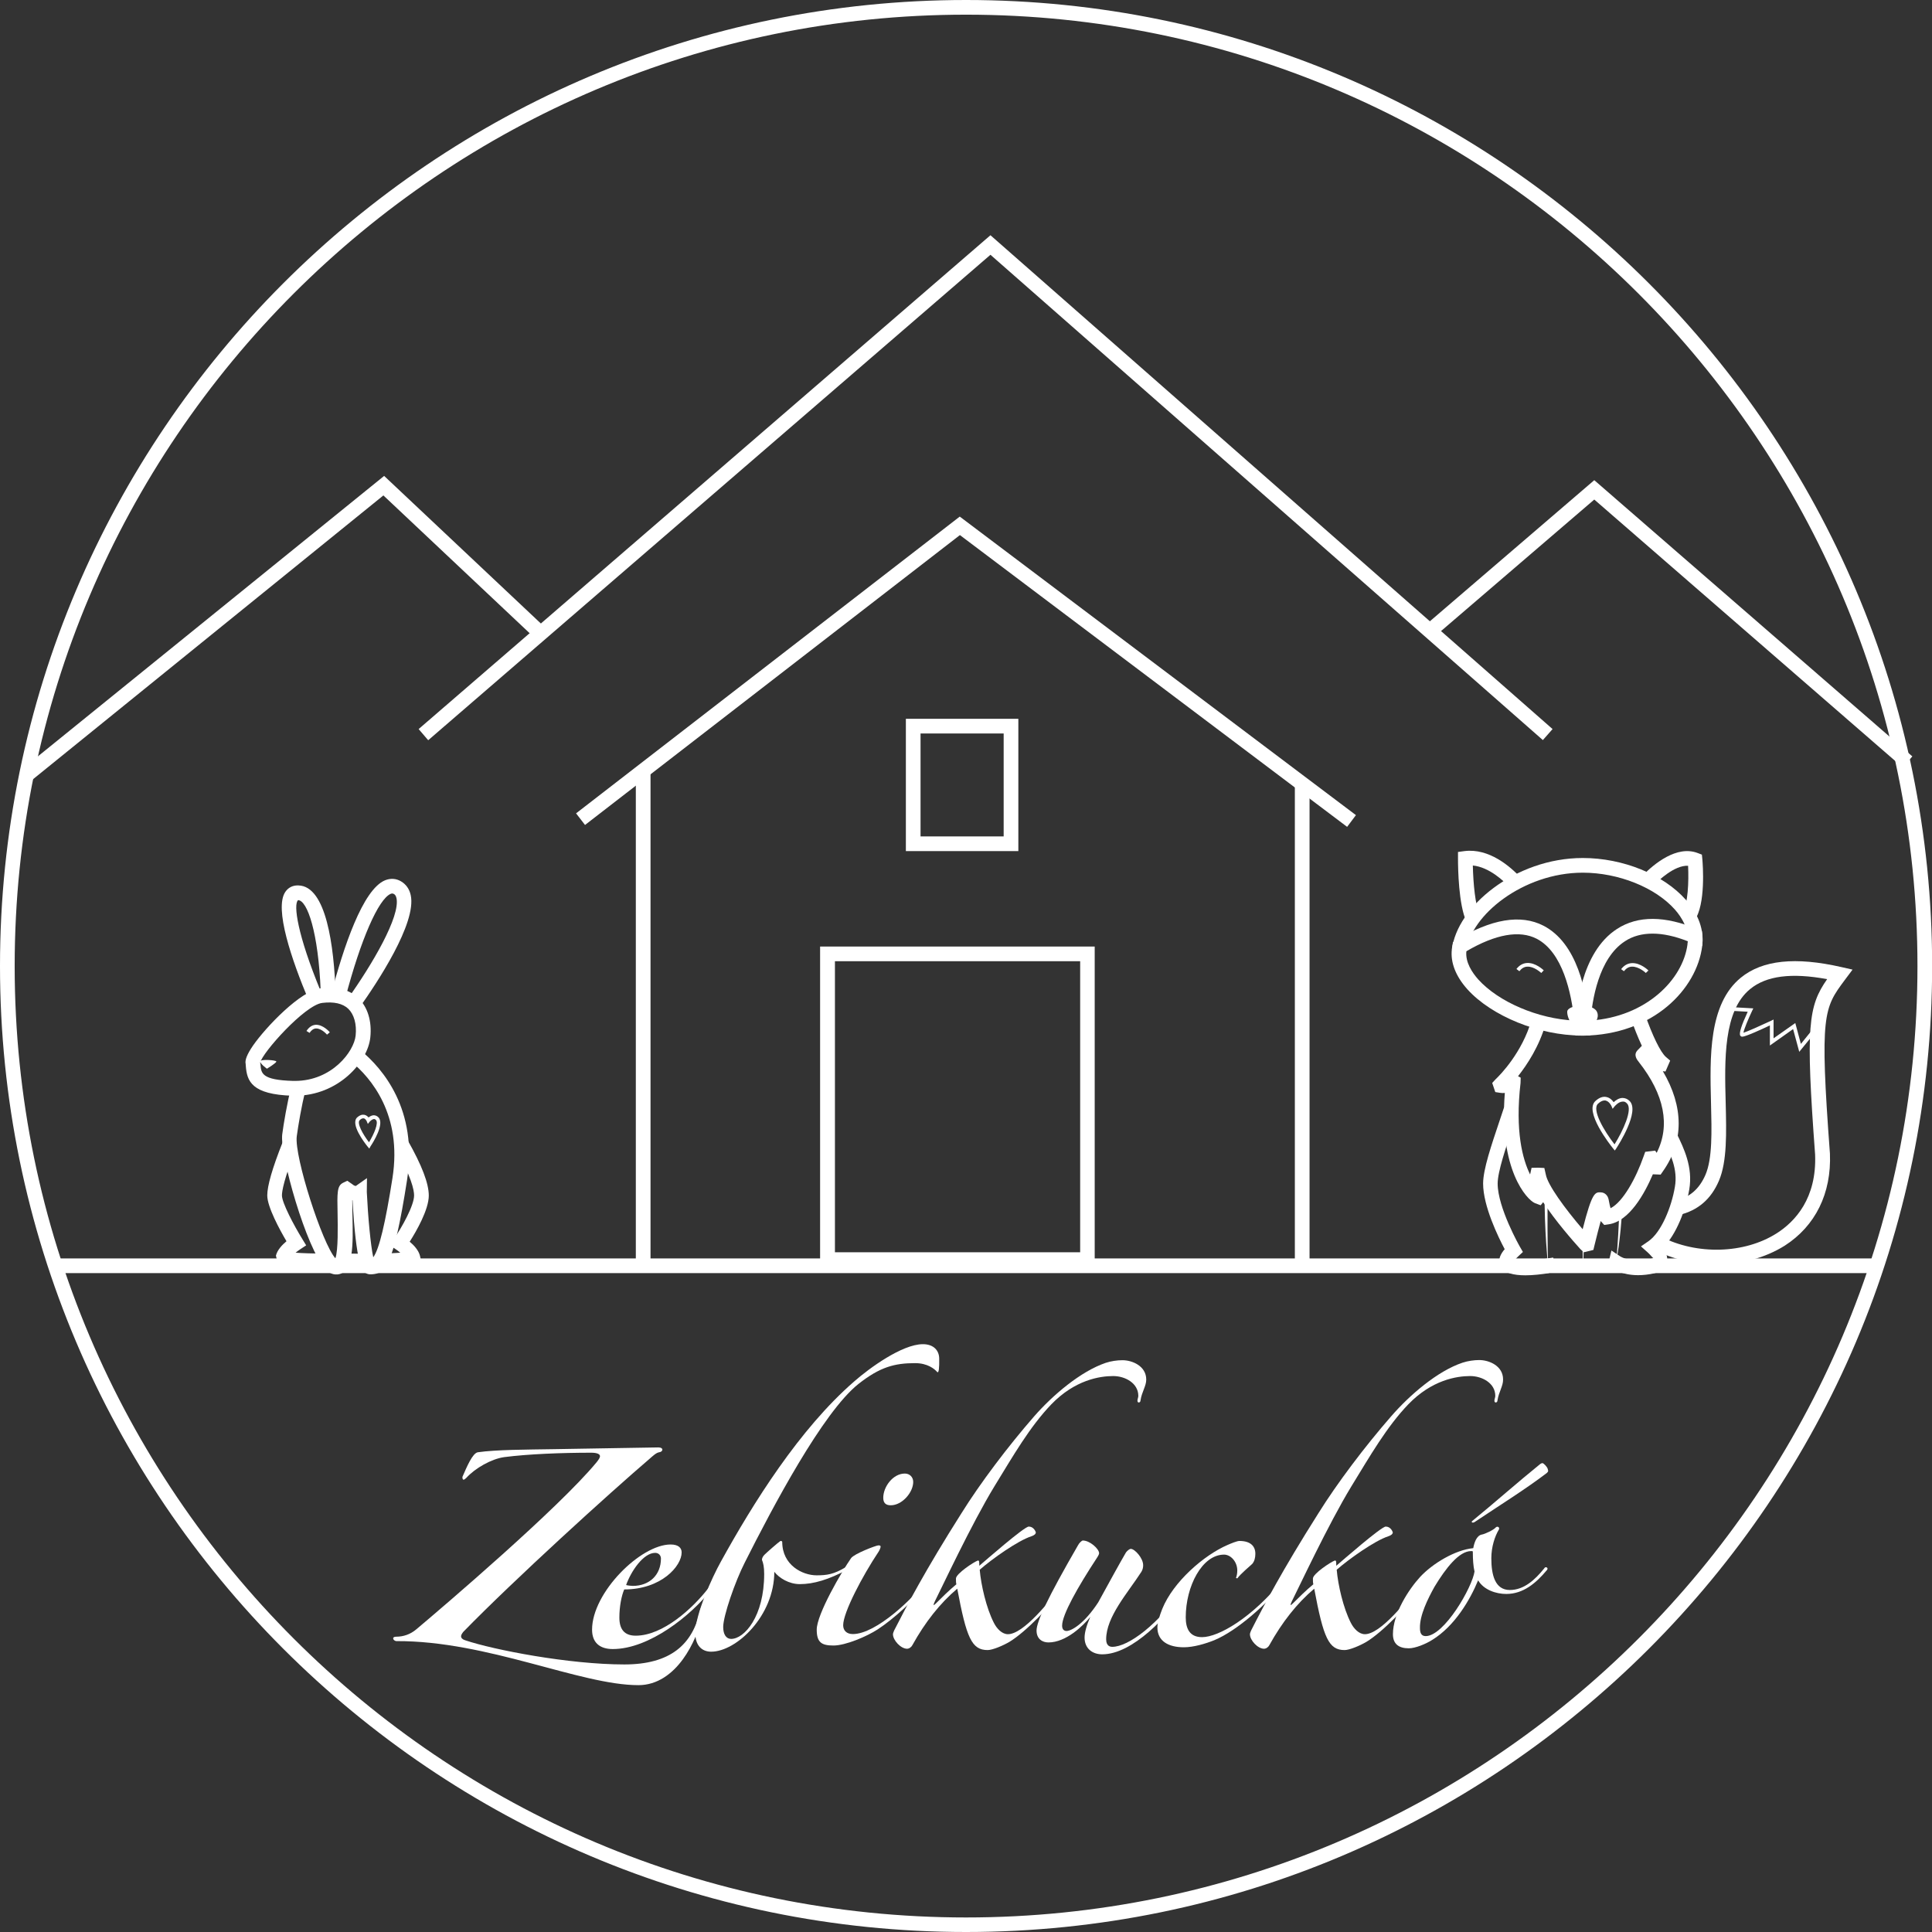 <svg width="99" height="99" viewBox="0 0 99 99" fill="none" xmlns="http://www.w3.org/2000/svg">
<rect x="0" y="0" width="99" height="99" fill="#333333" stroke="none"/>
<g clip-path="url(#clip0_310_1910)">
<path d="M34.996 85.019C34.455 85.764 33.687 86.351 32.717 86.351C29.729 86.351 24.981 84.071 20.301 84.094C20.143 84.071 20.053 83.868 20.301 83.868C20.662 83.868 21.023 83.755 21.34 83.484C22.762 82.288 28.616 77.292 30.565 74.936C30.677 74.801 30.745 74.688 30.745 74.62C30.745 74.507 30.587 74.44 30.294 74.44C28.781 74.44 27.058 74.508 25.839 74.666C25.184 74.756 24.349 75.23 23.898 75.727C23.785 75.839 23.695 75.885 23.695 75.681C23.92 75.162 24.214 74.462 24.485 74.417C25.433 74.282 26.968 74.282 28.352 74.259C29.978 74.237 33.371 74.169 33.732 74.169C34.026 74.169 33.981 74.395 33.778 74.417C33.62 74.44 33.439 74.62 33.281 74.756C31.249 76.494 26.366 80.926 23.74 83.62C23.672 83.71 23.627 83.778 23.627 83.846C23.627 83.936 23.695 84.004 23.83 84.049C25.297 84.545 29.165 85.29 31.994 85.29C34.349 85.29 35.501 84.274 35.884 82.484C35.929 82.303 36.065 82.28 36.065 82.529C35.877 83.417 35.493 84.342 34.996 85.019Z" fill="white"/>
<path d="M31.4 84.501C30.723 84.501 30.339 84.162 30.339 83.507C30.339 81.611 32.822 79.143 34.364 79.143C34.771 79.143 34.929 79.324 34.929 79.549C34.929 80.249 33.89 81.446 31.987 81.446C31.851 81.762 31.738 82.303 31.738 82.89C31.738 83.477 31.987 83.816 32.574 83.816C33.973 83.816 35.493 82.416 36.283 81.4C36.328 81.333 36.441 81.378 36.441 81.468C35.425 82.762 33.281 84.501 31.4 84.501ZM33.574 79.572C32.965 79.572 32.333 80.52 32.084 81.22C32.152 81.242 32.333 81.265 32.423 81.265C33.281 81.265 33.868 80.701 33.868 79.865C33.868 79.707 33.755 79.572 33.574 79.572Z" fill="white"/>
<path d="M48.021 70.302C47.886 70.144 47.525 69.85 46.893 69.85C45.832 69.85 45.087 70.053 43.996 70.911C42.167 72.356 39.587 77.239 38.164 80.068C37.668 81.039 37.058 82.807 37.058 83.372C37.058 83.755 37.216 83.981 37.465 83.981C38.142 83.981 39.158 82.83 39.158 80.655C39.158 80.294 39.112 80.091 39.045 79.933C39.045 79.82 39.112 79.73 39.18 79.662C39.293 79.549 39.857 79.052 39.993 78.962C40.038 78.962 40.06 78.962 40.083 79.007C40.083 80.204 41.121 80.723 41.844 80.723C42.363 80.723 42.724 80.678 43.356 80.294C43.514 80.204 43.582 80.384 43.424 80.43C42.453 80.949 41.686 81.174 40.986 81.174C40.422 81.174 39.925 80.858 39.677 80.542C39.677 82.8 37.735 84.636 36.441 84.636C35.967 84.636 35.629 84.32 35.629 83.688C35.629 82.717 36.486 80.836 36.938 80.023C38.586 77.036 40.963 73.221 43.785 70.776C44.53 70.121 46.223 68.879 47.292 68.879C47.833 68.879 48.127 69.195 48.127 69.624C48.134 70.076 48.112 70.392 48.021 70.302Z" fill="white"/>
<path d="M44.989 83.484C44.402 83.868 43.319 84.32 42.709 84.32C42.1 84.32 41.851 84.162 41.851 83.507C41.851 82.717 43.138 80.52 43.612 79.842C43.77 79.617 44.899 79.188 45.012 79.188C45.102 79.188 45.124 79.21 45.124 79.255C45.124 79.323 45.057 79.459 45.012 79.526C44.199 80.745 43.206 82.626 43.206 83.281C43.206 83.552 43.386 83.733 43.702 83.733C44.899 83.733 46.825 81.882 47.502 80.948C47.66 80.79 47.66 80.903 47.593 81.061C46.863 81.994 45.779 82.965 44.989 83.484ZM45.644 77.134C45.373 77.134 45.26 76.998 45.26 76.75C45.26 76.186 45.757 75.508 46.366 75.508C46.614 75.508 46.795 75.689 46.795 75.937C46.795 76.471 46.231 77.134 45.644 77.134Z" fill="white"/>
<path d="M58.443 71.754C58.443 71.889 58.285 71.912 58.285 71.776C58.285 71.686 58.33 71.618 58.33 71.528C58.33 70.874 57.653 70.512 57.043 70.512C56.343 70.512 55.079 70.716 53.876 71.957C52.769 73.108 51.912 74.606 50.956 76.163C49.76 78.127 48.225 81.43 47.901 82.062C47.788 82.311 47.833 82.288 48.014 82.108C48.24 81.882 48.623 81.498 49.007 81.182C48.985 81.114 48.985 81.001 48.985 80.889C48.985 80.64 49.91 80.031 50.113 79.963C50.181 79.963 50.181 80.031 50.181 80.234C50.474 79.986 52.483 78.225 52.717 78.225C52.807 78.225 52.988 78.27 53.078 78.518C53.078 78.609 52.988 78.677 52.852 78.722C52.152 78.947 50.821 79.895 50.203 80.437C50.271 81.227 50.542 82.401 50.926 83.153C51.084 83.47 51.355 83.74 51.648 83.74C52.438 83.74 53.77 82.093 54.545 81.047C54.658 80.889 54.794 81.047 54.703 81.137C53.823 82.333 52.559 83.62 51.739 84.124C51.4 84.327 50.858 84.553 50.61 84.553C49.797 84.553 49.526 83.944 49.052 81.408C48.172 82.153 47.404 83.123 46.75 84.305C46.705 84.395 46.592 84.485 46.479 84.485C46.163 84.485 45.757 84.056 45.757 83.74C45.757 83.695 45.802 83.582 45.824 83.537C46.456 82.296 47.404 80.482 49.263 77.548C50.234 75.99 51.656 74.109 52.995 72.574C53.943 71.49 55.373 70.272 56.66 69.835C56.931 69.745 57.246 69.7 57.517 69.7C58.014 69.7 58.736 69.993 58.736 70.693C58.736 71.024 58.511 71.317 58.443 71.754Z" fill="white"/>
<path d="M56.479 84.771C55.982 84.771 55.576 84.478 55.576 83.913C55.576 83.642 55.689 83.258 55.87 82.852C55.508 83.304 54.628 84.162 53.725 84.162C53.409 84.162 53.115 83.981 53.115 83.552C53.115 83.1 53.68 81.882 55.237 79.188C55.305 79.052 55.441 78.939 55.486 78.939C55.847 78.939 56.321 79.368 56.321 79.594C56.321 79.639 56.276 79.73 56.185 79.865C55.237 81.31 54.425 82.739 54.425 83.304C54.425 83.529 54.56 83.575 54.651 83.575C54.899 83.575 55.553 83.213 56.276 82.107C56.795 81.159 57.427 80.008 57.698 79.549C57.766 79.459 57.879 79.368 57.946 79.368C58.149 79.368 58.578 79.842 58.578 80.204C58.578 80.316 58.556 80.429 58.488 80.542C57.788 81.626 56.682 82.845 56.682 84.003C56.682 84.365 56.908 84.387 56.998 84.387C57.811 84.387 59.368 83.258 60.73 81.242C60.798 81.219 60.866 81.264 60.866 81.355C59.842 82.83 58.037 84.771 56.479 84.771Z" fill="white"/>
<path d="M62.22 84.049C61.769 84.23 61.159 84.41 60.663 84.41C59.873 84.41 59.308 84.094 59.308 83.394C59.308 83.146 59.421 82.785 59.556 82.446C60.121 81.047 61.701 79.685 62.905 79.166C63.063 79.098 63.379 78.962 63.514 78.962C64.056 78.962 64.327 79.211 64.327 79.617C64.327 79.82 64.282 80.001 64.169 80.136C64.079 80.227 63.582 80.633 63.401 80.881L63.334 80.859C63.379 80.746 63.401 80.61 63.401 80.475C63.401 80.023 63.063 79.662 62.724 79.662C61.596 79.662 60.76 81.287 60.76 82.875C60.76 83.462 60.964 83.891 61.596 83.891C62.431 83.891 64.147 82.92 65.757 80.926C65.915 80.768 66.005 80.904 65.87 81.039C64.929 82.175 63.417 83.552 62.22 84.049Z" fill="white"/>
<path d="M76.735 71.754C76.735 71.889 76.577 71.912 76.577 71.776C76.577 71.686 76.622 71.618 76.622 71.528C76.622 70.873 75.945 70.512 75.335 70.512C74.636 70.512 73.371 70.715 72.168 71.957C71.061 73.108 70.204 74.605 69.248 76.163C68.052 78.127 66.517 81.43 66.193 82.062C66.08 82.311 66.125 82.288 66.306 82.107C66.532 81.882 66.915 81.498 67.299 81.182C67.277 81.114 67.277 81.001 67.277 80.888C67.277 80.64 68.202 80.031 68.405 79.963C68.473 79.963 68.473 80.031 68.473 80.234C68.766 79.985 70.776 78.225 71.009 78.225C71.099 78.225 71.28 78.27 71.37 78.518C71.37 78.608 71.28 78.676 71.144 78.721C70.445 78.947 69.113 79.895 68.496 80.437C68.563 81.227 68.834 82.401 69.218 83.153C69.376 83.469 69.647 83.74 69.94 83.74C70.73 83.74 72.062 82.092 72.837 81.046C72.95 80.888 73.086 81.046 72.995 81.137C72.115 82.333 70.851 83.62 70.031 84.124C69.692 84.327 69.15 84.553 68.902 84.553C68.089 84.553 67.818 83.943 67.344 81.408C66.464 82.153 65.697 83.123 65.042 84.305C64.997 84.395 64.884 84.485 64.771 84.485C64.455 84.485 64.049 84.056 64.049 83.74C64.049 83.695 64.094 83.582 64.116 83.537C64.748 82.295 65.697 80.482 67.555 77.547C68.526 75.99 69.948 74.109 71.287 72.574C72.235 71.483 73.657 70.256 74.944 69.827C75.215 69.737 75.531 69.692 75.802 69.692C76.299 69.692 77.021 69.985 77.021 70.685C77.028 71.024 76.803 71.317 76.735 71.754Z" fill="white"/>
<path d="M77.186 81.678C76.667 81.678 76.035 81.475 75.742 80.979C75.335 81.972 74.545 83.326 73.387 84.034C73.07 84.237 72.529 84.463 72.19 84.463C71.671 84.463 71.377 84.237 71.377 83.74C71.377 82.679 72.19 81.438 72.777 80.798C73.409 80.121 74.56 79.421 75.493 79.331C75.539 79.082 75.651 78.676 75.945 78.631C76.08 78.609 76.532 78.405 76.645 78.27C76.735 78.18 76.87 78.27 76.803 78.383C76.6 78.721 76.419 79.263 76.419 79.85C76.419 80.685 76.6 81.475 77.367 81.475C78.089 81.475 78.654 80.956 79.128 80.369C79.195 80.234 79.376 80.347 79.263 80.46C78.721 81.107 78.067 81.678 77.186 81.678ZM75.561 80.542C75.493 80.271 75.471 79.888 75.471 79.549C75.471 79.481 75.471 79.481 75.381 79.481C74.771 79.481 74.094 80.339 73.507 81.31C73.168 81.919 72.74 82.777 72.762 83.432C72.762 83.635 72.807 83.838 73.055 83.838C74.004 83.838 75.448 81.332 75.561 80.512V80.542ZM79.331 75.365C79.331 75.41 79.308 75.433 79.263 75.478C78.202 76.291 76.825 77.149 75.576 77.984C75.441 78.074 75.373 77.984 75.441 77.939C76.547 77.036 77.796 75.93 78.925 75.019C78.97 74.997 78.992 74.974 79.037 74.974C79.105 74.974 79.286 75.177 79.308 75.268L79.331 75.365Z" fill="white"/>
<path d="M96.178 64.485H2.829V65.237H96.178V64.485Z" fill="white"/>
<path d="M1.633 39.977L1.159 39.391L19.684 24.387L27.826 32.054L27.306 32.603L19.646 25.387L1.633 39.977Z" fill="white"/>
<path d="M21.942 37.931L21.452 37.359L50.753 12.054L79.557 37.359L79.06 37.923L50.753 13.055L21.942 37.931Z" fill="white"/>
<path d="M97.503 39.33L81.694 25.598L73.627 32.521L73.138 31.949L81.694 24.605L97.992 38.759L97.503 39.33Z" fill="white"/>
<path d="M78.165 65.35C77.57 65.35 77.058 65.238 76.885 64.884C76.72 64.553 76.915 64.229 77.104 64.011C76.78 63.402 75.998 61.806 75.998 60.648C75.998 59.918 76.427 58.669 76.833 57.457L77.074 56.735L77.788 56.968L77.54 57.698C77.164 58.797 76.743 60.046 76.743 60.648C76.743 61.882 77.871 63.868 77.886 63.891L78.037 64.154L77.819 64.357C77.728 64.44 77.668 64.508 77.63 64.553C77.916 64.621 78.616 64.598 79.256 64.493L79.587 64.44L79.677 64.763C79.677 64.763 79.7 64.831 79.745 64.921L79.361 65.125L79.376 65.238C78.992 65.298 78.563 65.35 78.165 65.35Z" fill="white"/>
<path d="M83.943 65.343C83.123 65.343 82.634 65.02 82.604 64.997L82.619 64.982L82.356 64.862C82.416 64.726 82.446 64.613 82.446 64.606L82.574 64.079L83.025 64.38C83.048 64.395 83.627 64.756 84.598 64.508C84.688 64.485 84.719 64.463 84.719 64.463C84.688 64.463 84.561 64.29 84.44 64.184L84.086 63.868L84.478 63.597C85.125 63.146 85.651 61.859 85.825 60.821C85.983 59.918 85.599 59.135 85.26 58.443L85.215 58.36L85.892 58.029L85.93 58.112C86.276 58.827 86.758 59.805 86.562 60.949C86.381 61.995 85.907 63.244 85.215 63.944C85.358 64.147 85.478 64.41 85.418 64.689C85.373 64.877 85.223 65.132 84.779 65.245C84.478 65.313 84.192 65.343 83.943 65.343Z" fill="white"/>
<path d="M86.825 47.171L86.216 46.727C86.502 46.328 86.539 45.162 86.502 44.364C85.802 44.327 84.974 45.124 84.711 45.395L84.169 44.869C84.764 44.259 85.922 43.304 86.991 43.71L87.209 43.793L87.232 44.026C87.254 44.267 87.42 46.358 86.825 47.171Z" fill="white"/>
<path d="M75.14 47.224C74.741 46.344 74.711 44.523 74.711 43.989V43.657L75.042 43.612C76.306 43.454 77.39 44.402 77.924 44.974L77.374 45.486C77.066 45.147 76.306 44.432 75.471 44.35C75.493 45.275 75.591 46.381 75.832 46.908L75.14 47.224Z" fill="white"/>
<path d="M79.308 61.272C79.293 62.19 79.293 63.56 79.323 64.862C79.323 64.862 79.128 62.973 79.15 61.054" fill="white"/>
<path d="M87.954 64.786C86.848 64.786 85.727 64.538 84.756 64.034L85.102 63.364C86.946 64.32 89.384 64.252 91.039 63.199C91.987 62.597 93.101 61.4 93.01 59.158C92.521 52.574 92.657 51.566 93.627 50.174C91.799 49.835 90.505 50.001 89.677 50.685C88.308 51.806 88.368 54.305 88.428 56.509C88.466 58.059 88.503 59.519 88.082 60.505C87.676 61.453 87.006 62.025 86.043 62.258L85.862 61.528C86.592 61.348 87.074 60.926 87.39 60.204C87.751 59.369 87.713 57.992 87.676 56.524C87.615 54.147 87.548 51.453 89.203 50.099C90.309 49.196 91.995 49.015 94.365 49.557L94.929 49.685L94.53 50.219C93.462 51.656 93.236 51.957 93.77 59.113C93.853 61.152 93.025 62.822 91.453 63.831C90.445 64.463 89.211 64.786 87.954 64.786Z" fill="white"/>
<path d="M81.159 63.642C81.152 64.305 81.122 65.019 81.122 65.019C81.122 65.019 81.092 64.252 81.084 63.575" fill="white"/>
<path d="M92.198 53.898L91.882 52.732L90.693 53.575V52.544C90.287 52.739 89.444 53.123 89.278 53.123C89.233 53.123 89.195 53.101 89.173 53.063C89.105 52.95 89.233 52.544 89.557 51.844L88.368 51.776L88.421 51.656C89.218 49.715 91.137 49.12 94.29 49.835L94.433 49.865L94.297 50.053C93.673 50.888 93.326 51.355 93.236 52.852L93.221 53.078L93.033 52.875L92.198 53.898ZM91.995 52.423L92.281 53.492L93.018 52.581L93.056 52.619C93.176 51.257 93.53 50.753 94.102 49.985C91.167 49.346 89.421 49.858 88.639 51.603L89.843 51.671L89.782 51.799C89.579 52.228 89.369 52.732 89.338 52.92C89.557 52.852 90.181 52.574 90.746 52.31L90.881 52.243V53.206L91.995 52.423Z" fill="white"/>
<path d="M82.973 62.055C82.95 62.822 82.905 63.695 82.815 64.703C82.815 64.703 83.048 63.477 83.123 61.927" fill="white"/>
<path d="M81.159 64.169L80.979 64.004C80.61 63.597 79.7 62.559 79.075 61.603L78.947 61.761L78.646 61.648C78.247 61.475 76.795 59.955 77.111 56.005C77.028 56.013 76.946 56.013 76.855 55.997L76.622 55.96L76.464 55.493L76.637 55.305C76.863 55.094 77.999 53.943 78.481 52.258L79.203 52.461C78.872 53.62 78.262 54.545 77.788 55.147L77.924 55.222L77.916 55.493C77.63 57.969 78.022 59.406 78.405 60.181C78.405 60.173 78.413 60.158 78.413 60.151L78.481 59.842L78.827 59.835L79.135 59.85L79.21 60.181C79.301 60.708 80.181 61.919 81.099 62.988C81.581 61.084 81.739 61.084 82.032 61.099C82.092 61.099 82.378 61.129 82.439 61.513C82.469 61.686 82.499 61.814 82.529 61.912C83.168 61.588 83.831 60.369 84.222 59.255L84.305 59.022L84.816 58.962L84.891 59.075C85.599 57.683 85.29 56.088 83.981 54.425C83.883 54.304 83.68 54.049 83.921 53.808L84.132 53.59C83.921 53.138 83.725 52.642 83.575 52.197L84.282 51.949C84.673 53.07 85.087 53.921 85.366 54.161L85.584 54.349L85.343 54.906L85.208 54.891C86.284 56.705 86.291 58.495 85.215 60.016L85.095 60.189L84.696 60.173C84.282 61.144 83.492 62.596 82.416 62.739L82.205 62.77L82.047 62.596C82.04 62.589 82.032 62.581 82.025 62.566C81.927 62.92 81.814 63.364 81.701 63.83L81.648 64.049L81.159 64.169Z" fill="white"/>
<path d="M75.147 48.736L74.402 48.654C74.643 46.486 77.623 43.966 81.107 43.966C83.161 43.966 85.238 44.809 86.389 46.11C87.036 46.84 87.329 47.66 87.224 48.465L86.479 48.375C86.57 47.63 86.178 47.006 85.825 46.607C84.824 45.478 82.935 44.718 81.107 44.718C78.044 44.718 75.343 46.915 75.147 48.736Z" fill="white"/>
<path d="M80.723 53.063L80.731 52.672C80.753 51.784 80.979 48.812 82.86 47.6C83.928 46.908 85.32 46.915 86.998 47.623L87.209 47.713L87.232 47.939C87.247 48.119 87.247 48.3 87.224 48.48C86.953 50.678 84.719 53.025 81.122 53.07L80.723 53.063ZM84.681 47.841C84.139 47.841 83.665 47.969 83.266 48.232C81.904 49.112 81.581 51.302 81.505 52.295C84.342 52.1 86.238 50.203 86.472 48.383C86.479 48.33 86.479 48.285 86.487 48.232C85.817 47.969 85.215 47.841 84.681 47.841Z" fill="white"/>
<path d="M81.039 53.063C78.879 53.063 76.434 52.07 75.192 50.693C74.598 50.031 74.32 49.323 74.395 48.654C74.402 48.586 74.41 48.511 74.425 48.443L74.455 48.277L74.598 48.187C76.411 47.089 77.924 46.833 79.09 47.435C80.798 48.315 81.325 50.761 81.46 52.649L81.49 53.056H81.084C81.077 53.063 81.054 53.063 81.039 53.063ZM75.14 48.744C75.08 49.308 75.441 49.843 75.749 50.189C76.795 51.347 78.812 52.205 80.67 52.295C80.52 50.873 80.076 48.797 78.744 48.104C77.864 47.653 76.645 47.864 75.14 48.744Z" fill="white"/>
<path d="M81.092 52.837C81.378 52.837 82.07 52.281 81.822 51.829C81.573 51.378 80.339 51.49 80.309 51.829C80.287 52.16 80.633 52.837 81.092 52.837Z" fill="white"/>
<path d="M78.977 49.858C78.97 49.85 78.609 49.511 78.255 49.534C78.097 49.541 77.969 49.624 77.856 49.767L77.706 49.654C77.849 49.466 78.029 49.361 78.24 49.346C78.684 49.316 79.09 49.707 79.105 49.722L78.977 49.858Z" fill="white"/>
<path d="M84.335 49.857C84.335 49.85 83.966 49.511 83.612 49.534C83.454 49.541 83.326 49.624 83.214 49.767L83.071 49.662C83.214 49.474 83.394 49.368 83.605 49.353C84.056 49.323 84.455 49.714 84.47 49.729L84.335 49.857Z" fill="white"/>
<path d="M82.747 58.955L82.664 58.857C82.506 58.661 81.152 56.946 81.761 56.411C81.957 56.238 82.145 56.171 82.326 56.216C82.499 56.253 82.619 56.381 82.687 56.479C82.785 56.389 82.943 56.268 83.131 56.261C83.266 56.261 83.394 56.306 83.507 56.419C84.034 56.953 82.943 58.661 82.815 58.857L82.747 58.955ZM82.228 56.389C82.123 56.389 82.01 56.441 81.889 56.554C81.551 56.855 82.198 57.954 82.732 58.639C83.168 57.946 83.673 56.848 83.372 56.547C83.304 56.472 83.236 56.434 83.138 56.449C82.928 56.456 82.74 56.69 82.732 56.697L82.634 56.818L82.574 56.675C82.574 56.675 82.469 56.441 82.281 56.396C82.266 56.389 82.243 56.389 82.228 56.389Z" fill="white"/>
<path d="M15.816 51.257C14.951 49.195 14.041 46.554 14.62 45.703C14.771 45.478 15.011 45.357 15.297 45.372C16.712 45.41 17.118 48.442 17.201 50.978L16.449 51.001C16.449 50.993 16.449 50.993 16.449 50.986L15.816 51.257ZM15.275 46.125C15.019 46.336 15.245 47.916 16.433 50.79C16.313 47.773 15.749 46.14 15.275 46.125Z" fill="white"/>
<path d="M18.413 51.641L17.803 51.204C19.09 49.398 20.519 46.96 20.316 46.02C20.286 45.884 20.226 45.832 20.181 45.809C20.128 45.779 20.083 45.779 20.023 45.801C19.391 46.065 18.48 48.157 17.698 51.136L16.968 50.948C17.6 48.548 18.585 45.583 19.729 45.109C20.008 44.996 20.294 45.011 20.549 45.162C20.805 45.312 20.978 45.553 21.046 45.869C21.362 47.299 19.308 50.384 18.413 51.641Z" fill="white"/>
<path d="M19.481 64.989L19.466 64.237C19.955 64.229 20.286 64.207 20.512 64.192C20.444 64.131 20.361 64.071 20.286 64.018L19.962 63.808L20.181 63.492C20.587 62.905 21.219 61.776 21.219 61.257C21.219 60.986 21.091 60.309 20.233 58.796L20.888 58.428C21.618 59.714 21.972 60.64 21.972 61.264C21.972 61.979 21.34 63.085 20.993 63.627C21.212 63.808 21.452 64.071 21.52 64.35L21.558 64.523L21.437 64.688C21.34 64.831 21.242 64.951 19.481 64.989Z" fill="white"/>
<path d="M18.683 64.996C18.352 64.996 17.818 64.996 17.525 64.989L17.532 64.236C17.856 64.236 18.45 64.244 18.774 64.244V64.996C18.744 64.996 18.713 64.996 18.683 64.996Z" fill="white"/>
<path d="M16.832 64.996C14.462 64.989 14.349 64.861 14.221 64.688L14.139 64.342C14.206 64.056 14.462 63.785 14.68 63.604C14.334 63.017 13.695 61.844 13.695 61.257C13.695 60.768 13.95 59.872 14.485 58.525L15.184 58.804C14.545 60.429 14.447 61.039 14.447 61.257C14.447 61.633 15.064 62.799 15.501 63.507L15.689 63.815L15.38 64.018C15.297 64.071 15.222 64.131 15.147 64.191C15.455 64.214 15.975 64.237 16.832 64.237V64.996Z" fill="white"/>
<path d="M17.216 65.305C17.028 65.305 16.847 65.215 16.682 65.034C15.704 64.011 14.327 59.158 14.462 58.127C14.537 57.555 14.71 56.547 14.921 55.689L15.651 55.862C15.448 56.69 15.282 57.668 15.207 58.225C15.072 59.255 16.516 63.74 17.186 64.478C17.337 64.056 17.306 62.792 17.299 62.22C17.276 61.099 17.269 60.768 17.577 60.61L17.796 60.505L18.036 60.67C18.149 60.768 18.217 60.775 18.239 60.768L18.804 60.369L18.796 61.084C18.856 62.348 18.992 63.823 19.127 64.425C19.436 64.011 19.752 62.649 20.113 60.354C20.617 57.111 19.007 55.23 17.999 54.402L18.48 53.823C19.609 54.756 21.422 56.855 20.858 60.467C20.158 64.989 19.714 65.252 19.052 65.298C18.894 65.313 18.781 65.275 18.683 65.192C18.57 65.094 18.247 64.808 18.066 61.505C18.059 61.505 18.059 61.505 18.051 61.505C18.051 61.716 18.059 61.979 18.059 62.205C18.096 63.763 18.127 65.237 17.284 65.305C17.254 65.298 17.239 65.305 17.216 65.305Z" fill="white"/>
<path d="M15.117 56.148C15.079 56.148 15.041 56.148 14.996 56.148C12.889 56.087 12.656 55.395 12.596 54.628L12.588 54.515C12.543 54.327 12.656 54.026 12.972 53.567C13.634 52.619 15.395 50.775 16.411 50.647C17.254 50.534 17.908 50.707 18.375 51.159C18.841 51.61 19.06 52.333 18.977 53.145C18.856 54.417 17.329 56.148 15.117 56.148ZM16.509 51.392C15.613 51.505 13.424 53.958 13.333 54.455L13.348 54.56C13.386 54.996 13.409 55.343 15.019 55.388C15.049 55.388 15.087 55.388 15.117 55.388C17.005 55.388 18.142 53.883 18.224 53.063C18.285 52.483 18.142 51.979 17.848 51.693C17.562 51.422 17.111 51.317 16.509 51.392Z" fill="white"/>
<path d="M13.68 54.763C13.68 54.763 14.161 54.47 14.161 54.395C14.161 54.319 13.311 54.259 13.333 54.395C13.348 54.53 13.68 54.763 13.68 54.763Z" fill="white"/>
<path d="M16.757 53.017C16.757 53.017 16.486 52.701 16.208 52.701C16.2 52.701 16.193 52.701 16.185 52.701C16.065 52.709 15.96 52.784 15.862 52.927L15.704 52.829C15.832 52.634 15.99 52.528 16.17 52.513C16.546 52.491 16.885 52.874 16.9 52.897L16.757 53.017Z" fill="white"/>
<path d="M18.924 58.856L18.841 58.759C18.683 58.563 17.931 57.592 18.307 57.254C18.435 57.141 18.555 57.103 18.676 57.126C18.774 57.148 18.841 57.209 18.887 57.261C18.947 57.209 19.037 57.156 19.142 57.148C19.225 57.148 19.323 57.179 19.391 57.254C19.722 57.585 19.112 58.556 18.984 58.744L18.924 58.856ZM18.608 57.306C18.555 57.306 18.495 57.337 18.435 57.397C18.27 57.54 18.593 58.127 18.909 58.533C19.165 58.112 19.413 57.54 19.263 57.389C19.218 57.344 19.172 57.337 19.157 57.344C19.067 57.352 18.977 57.442 18.947 57.472L18.849 57.592L18.789 57.449C18.774 57.419 18.721 57.322 18.638 57.306C18.631 57.306 18.623 57.306 18.608 57.306Z" fill="white"/>
<path d="M69.03 42.37L49.188 27.419L29.978 42.273L29.519 41.678L49.18 26.471L69.481 41.769L69.03 42.37Z" fill="white"/>
<path d="M33.334 39.489H32.581V64.861H33.334V39.489Z" fill="white"/>
<path d="M67.104 40.151H66.351V64.794H67.104V40.151Z" fill="white"/>
<path d="M52.182 43.612H46.419V36.833H52.182V43.612ZM47.171 42.86H51.43V37.585H47.171V42.86Z" fill="white"/>
<path d="M56.095 64.921H42.024V48.503H56.095V64.921ZM42.784 64.169H55.35V49.255H42.784V64.169Z" fill="white"/>
<path d="M49.504 99C22.205 99 0 76.795 0 49.504C0 22.212 22.205 0 49.504 0C76.795 0 99.007 22.205 99.007 49.504C99.007 76.803 76.795 99 49.504 99ZM49.504 0.752C22.619 0.752 0.752 22.619 0.752 49.504C0.752 76.389 22.619 98.255 49.504 98.255C76.389 98.255 98.255 76.389 98.255 49.504C98.255 22.619 76.381 0.752 49.504 0.752Z" fill="white"/>
</g>
<defs>
<clipPath id="clip0_310_1910">
<rect width="99" height="99" fill="white"/>
</clipPath>
</defs>
</svg>
